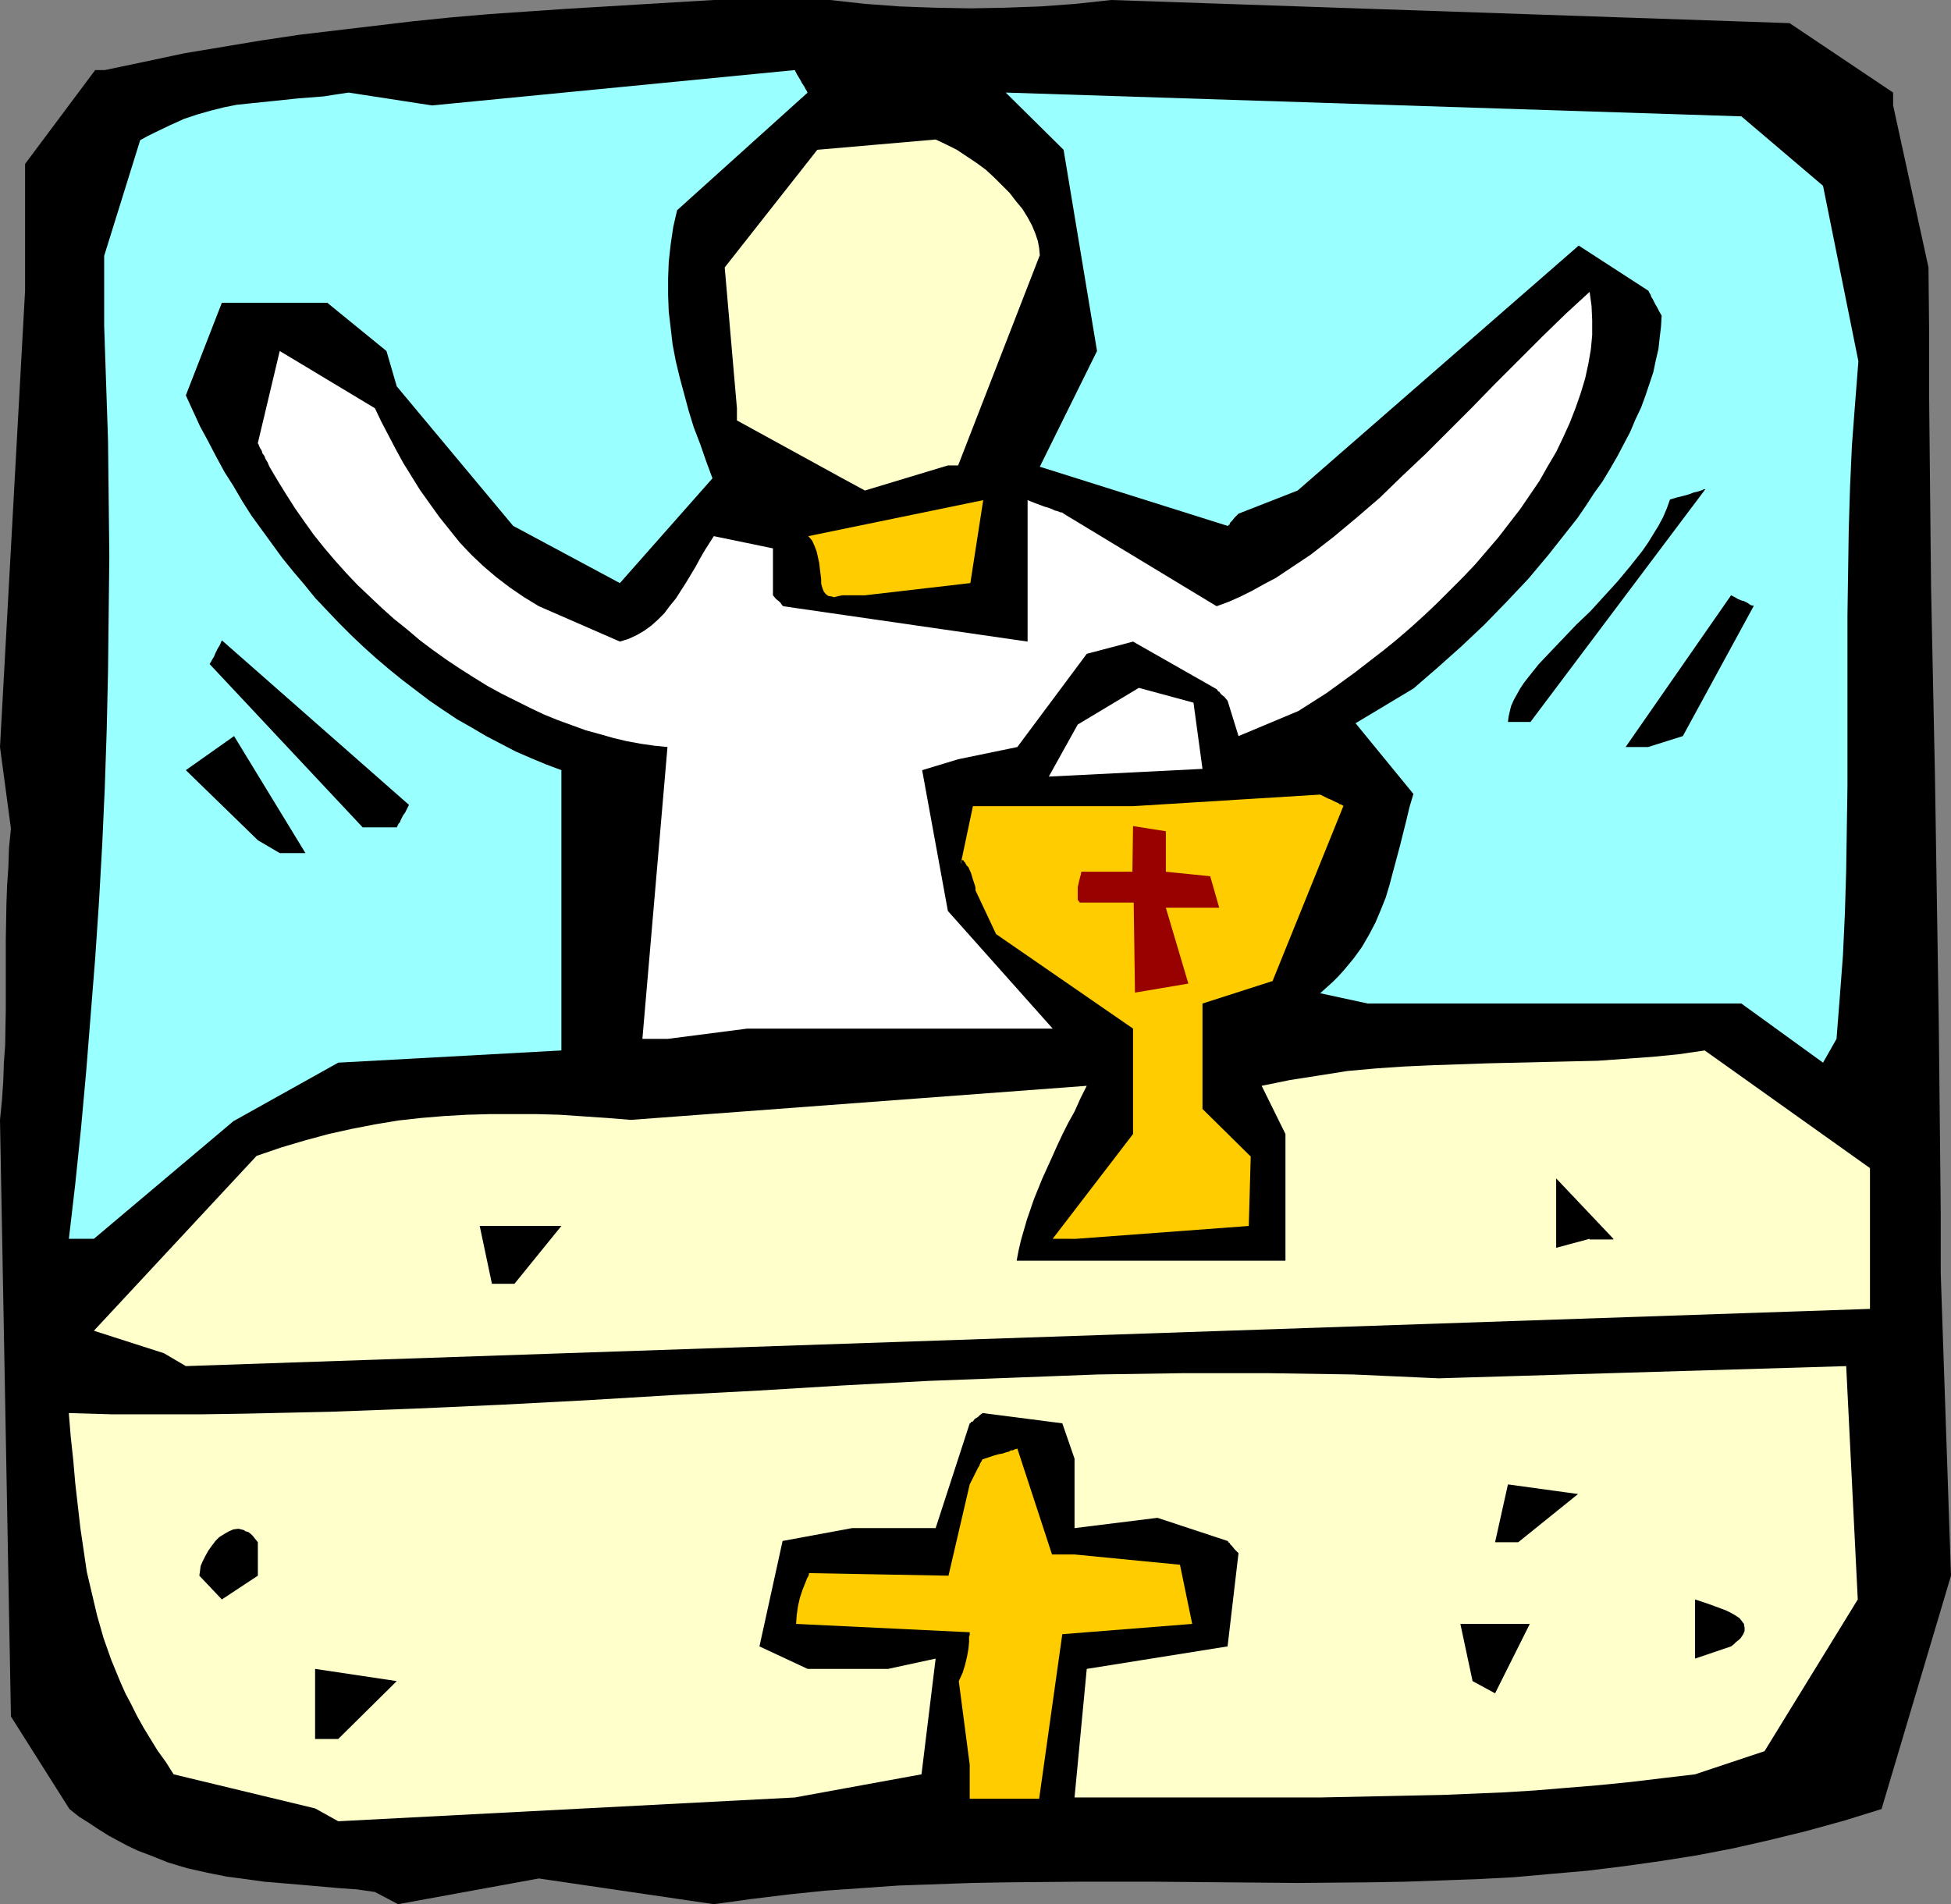 <?xml version="1.0" encoding="UTF-8" standalone="no"?>
<svg
   version="1.0"
   width="129.724mm"
   height="126.623mm"
   id="svg23"
   sodipodi:docname="Mass 1.wmf"
   xmlns:inkscape="http://www.inkscape.org/namespaces/inkscape"
   xmlns:sodipodi="http://sodipodi.sourceforge.net/DTD/sodipodi-0.dtd"
   xmlns="http://www.w3.org/2000/svg"
   xmlns:svg="http://www.w3.org/2000/svg">
  <rect width="100%" height="100%" fill="#808080" stroke="none"/>
  <sodipodi:namedview
     id="namedview23"
     pagecolor="#ffffff"
     bordercolor="#000000"
     borderopacity="0.25"
     inkscape:showpageshadow="2"
     inkscape:pageopacity="0.0"
     inkscape:pagecheckerboard="0"
     inkscape:deskcolor="#d1d1d1"
     inkscape:document-units="mm" />
  <defs
     id="defs1">
    <pattern
       id="WMFhbasepattern"
       patternUnits="userSpaceOnUse"
       width="6"
       height="6"
       x="0"
       y="0" />
  </defs>
  <path
     style="fill:#000000;fill-opacity:1;fill-rule:evenodd;stroke:none"
     d="m 94.213,475.504 -4.525,-0.646 -4.525,-0.323 -9.211,-0.808 -9.534,-0.808 -4.686,-0.646 -4.848,-0.646 -4.848,-0.969 -5.01,-1.131 -4.848,-1.454 -2.424,-0.969 -2.424,-0.969 -2.586,-0.969 -2.424,-1.131 -2.424,-1.293 -2.424,-1.293 -2.586,-1.616 -2.424,-1.616 -2.586,-1.616 L 17.453,454.662 2.747,431.395 0,281.457 l 0.485,-4.847 0.323,-4.686 0.162,-4.686 0.323,-4.524 0.162,-8.886 v -17.611 l 0.162,-9.048 0.162,-4.524 0.323,-4.686 0.162,-4.847 0.485,-4.847 L 0,187.746 6.302,73.03 V 41.201 L 23.917,17.611 h 2.424 l 10.019,-2.1 9.858,-2.1 9.696,-1.616 9.696,-1.616 9.696,-1.454 9.534,-1.131 9.534,-1.131 9.534,-1.131 9.534,-0.969 9.373,-0.808 L 141.723,2.262 160.469,1.131 179.376,0 h 29.25 l 8.726,0.969 8.726,0.646 8.888,0.323 8.888,0.162 8.726,-0.162 8.888,-0.323 8.888,-0.646 L 279.244,0 449.732,5.817 475.75,23.266 v 3.231 l 8.888,40.716 0.162,16.319 v 16.157 l 0.162,16.157 0.162,15.834 0.162,15.834 0.323,15.834 0.646,31.183 0.485,31.183 0.485,31.183 0.323,31.345 0.162,15.834 v 15.834 l 2.586,76.1 -17.453,58.65 -9.373,2.908 -9.373,2.585 -9.211,2.262 -9.211,2.1 -9.211,1.777 -9.211,1.454 -9.211,1.293 -9.211,1.131 -9.211,0.808 -9.05,0.808 -9.05,0.485 -9.05,0.323 -9.211,0.323 -9.05,0.162 -18.099,0.162 -36.36,-0.323 h -18.099 l -18.261,0.162 -9.211,0.162 -9.211,0.323 -9.211,0.323 -9.211,0.646 -9.211,0.646 -9.373,0.969 -9.211,1.131 -9.373,1.293 -43.955,-6.463 -35.39,6.463 z"
     id="path1" />
  <path
     style="fill:#ffffcc;fill-opacity:1;fill-rule:evenodd;stroke:none"
     d="m 79.184,454.5 -35.552,-8.563 -1.939,-3.07 -2.101,-2.908 -1.778,-2.908 -1.778,-2.908 -1.616,-2.908 -1.454,-2.908 -1.454,-2.747 -1.293,-2.908 -1.131,-2.747 -1.131,-2.747 -1.939,-5.493 -1.616,-5.655 -1.293,-5.493 -1.293,-5.493 -0.808,-5.493 -0.808,-5.493 -1.293,-11.31 -0.485,-5.655 -0.646,-5.978 -0.485,-5.978 10.989,0.323 h 10.989 10.989 l 10.989,-0.162 21.816,-0.485 21.654,-0.808 21.493,-0.969 21.493,-1.131 21.493,-1.293 21.493,-1.131 21.331,-1.293 21.331,-1.131 21.331,-0.808 21.17,-0.808 21.331,-0.323 h 10.666 10.827 l 10.666,0.162 10.666,0.162 10.827,0.485 10.666,0.485 102.454,-3.07 2.909,58.65 -23.432,38.131 -17.453,5.817 -8.242,0.969 -8.08,0.969 -8.08,0.808 -7.918,0.646 -7.757,0.646 -7.757,0.485 -15.514,0.646 -15.352,0.323 -15.675,0.323 h -7.757 -8.08 -16.16 -29.573 l 3.07,-32.314 35.39,-5.655 2.747,-23.428 -0.97,-0.969 -0.646,-0.808 -0.485,-0.485 -0.162,-0.323 -0.323,-0.162 v -0.162 l -0.162,-0.162 -17.614,-5.817 -20.846,2.585 v -17.45 l -3.07,-8.886 -20.038,-2.585 -0.646,0.485 -0.485,0.485 -0.808,0.485 -0.485,0.646 -0.485,0.162 -0.162,0.323 h -0.162 v 0 l -8.565,26.336 h -21.008 l -17.453,3.231 -5.818,26.498 12.12,5.655 h 20.2 l 11.958,-2.585 -3.555,29.083 -31.835,5.817 -114.736,5.978 z"
     id="path2" />
  <path
     style="fill:#ffcc00;fill-opacity:1;fill-rule:evenodd;stroke:none"
     d="m 243.693,452.077 v -8.563 l -2.747,-21.004 0.97,-2.1 0.646,-2.1 0.485,-2.1 0.323,-1.777 0.162,-1.777 v -0.646 -0.646 l 0.162,-0.485 v -0.646 l -43.632,-2.1 0.162,-2.262 0.323,-2.262 0.485,-2.1 0.646,-1.939 0.646,-1.616 0.323,-0.808 0.162,-0.485 0.323,-0.485 0.162,-0.485 v -0.162 -0.162 l 35.067,0.646 5.333,-22.943 0.485,-0.969 0.485,-0.969 0.485,-0.969 0.323,-0.646 0.323,-0.646 0.323,-0.485 0.162,-0.485 0.162,-0.323 0.323,-0.485 v -0.162 l 0.162,-0.162 1.454,-0.485 1.454,-0.485 1.131,-0.323 0.97,-0.162 0.97,-0.323 0.646,-0.162 0.485,-0.323 h 0.485 l 0.323,-0.162 0.323,-0.162 h 0.323 l 0.162,-0.162 8.726,26.659 h 5.656 l 26.502,2.585 3.07,14.865 -32.643,2.585 -5.818,41.362 h -11.635 z"
     id="path3" />
  <path
     style="fill:#000000;fill-opacity:1;fill-rule:evenodd;stroke:none"
     d="m 79.184,437.05 v -17.611 l 20.523,3.07 -14.706,14.541 z"
     id="path4" />
  <path
     style="fill:#000000;fill-opacity:1;fill-rule:evenodd;stroke:none"
     d="m 370.064,422.509 -3.07,-14.38 h 17.453 l -8.726,17.45 z"
     id="path5" />
  <path
     style="fill:#000000;fill-opacity:1;fill-rule:evenodd;stroke:none"
     d="m 425.977,416.854 v -14.865 l 3.394,1.131 3.07,1.131 1.293,0.485 1.293,0.646 1.131,0.646 0.97,0.646 0.646,0.808 0.485,0.646 0.162,0.969 v 0.808 l -0.323,0.808 -0.646,0.969 -0.485,0.485 -0.646,0.485 -0.646,0.646 -0.646,0.485 z"
     id="path6" />
  <path
     style="fill:#000000;fill-opacity:1;fill-rule:evenodd;stroke:none"
     d="m 55.752,401.989 -5.656,-5.978 0.162,-1.131 0.162,-1.293 0.485,-1.131 0.646,-1.293 0.808,-1.454 0.808,-1.131 0.97,-1.293 0.97,-0.969 1.293,-0.808 1.131,-0.646 1.131,-0.485 1.293,-0.162 1.293,0.323 0.485,0.323 0.646,0.162 0.646,0.485 0.485,0.485 0.646,0.808 0.646,0.808 v 8.402 z"
     id="path7" />
  <path
     style="fill:#000000;fill-opacity:1;fill-rule:evenodd;stroke:none"
     d="m 375.72,387.61 3.232,-14.541 17.614,2.424 -15.029,12.118 z"
     id="path8" />
  <path
     style="fill:#ffffcc;fill-opacity:1;fill-rule:evenodd;stroke:none"
     d="m 41.208,340.108 -17.614,-5.655 40.885,-43.947 6.141,-2.1 5.979,-1.777 5.979,-1.616 5.818,-1.293 5.818,-1.131 5.818,-0.969 5.818,-0.646 5.818,-0.485 5.656,-0.323 5.818,-0.162 h 5.818 5.818 l 5.818,0.162 11.958,0.808 5.979,0.485 114.574,-8.563 -1.616,3.231 -1.454,3.231 -1.616,2.908 -1.454,2.908 -1.293,2.747 -1.293,2.908 -2.424,5.332 -2.101,5.17 -1.778,5.17 -1.454,5.009 -0.646,2.747 -0.485,2.585 h 67.549 v -31.83 l -5.979,-12.118 7.11,-1.454 7.272,-1.131 7.11,-1.131 7.11,-0.646 7.11,-0.485 7.11,-0.323 14.059,-0.485 13.898,-0.323 6.949,-0.162 6.787,-0.162 6.787,-0.485 6.787,-0.485 6.626,-0.646 6.626,-0.969 41.531,29.568 v 35.384 L 46.702,343.339 Z"
     id="path9" />
  <path
     style="fill:#000000;fill-opacity:1;fill-rule:evenodd;stroke:none"
     d="m 123.624,322.658 -3.07,-14.541 h 20.523 l -11.797,14.541 z"
     id="path10" />
  <path
     style="fill:#99ffff;fill-opacity:1;fill-rule:evenodd;stroke:none"
     d="m 17.291,311.51 1.616,-13.895 1.454,-14.057 1.293,-14.218 1.131,-14.218 1.131,-14.218 0.97,-14.38 0.808,-14.38 0.646,-14.38 0.485,-14.541 0.323,-14.541 0.162,-14.541 0.162,-14.38 -0.162,-14.541 -0.162,-14.541 L 26.664,96.297 26.179,81.917 V 64.305 l 9.05,-29.083 1.778,-0.969 1.939,-0.969 3.717,-1.777 3.555,-1.616 3.394,-1.131 3.394,-0.969 3.232,-0.808 3.232,-0.646 3.07,-0.323 6.302,-0.646 3.07,-0.323 3.07,-0.323 6.302,-0.485 3.07,-0.485 3.232,-0.485 21.008,3.231 91.142,-8.886 0.485,0.969 0.485,0.808 0.485,0.808 0.323,0.646 0.323,0.485 0.323,0.485 0.162,0.323 0.162,0.323 0.323,0.485 v 0.162 l 0.162,0.162 -32.805,29.568 -0.97,4.201 -0.646,4.362 -0.485,4.362 -0.162,4.201 v 4.201 l 0.162,4.201 0.485,4.039 0.485,4.201 0.808,4.201 0.97,4.039 1.131,4.201 1.131,4.201 1.293,4.201 1.616,4.201 1.454,4.201 1.616,4.362 -23.27,26.336 L 128.957,132.165 99.707,97.104 97.121,88.218 82.254,76.1 h -26.502 l -9.05,23.266 1.778,3.878 1.778,3.878 2.101,3.878 1.939,3.716 2.101,3.878 2.262,3.555 2.262,3.878 2.262,3.555 2.586,3.555 2.586,3.555 2.586,3.555 2.747,3.393 2.747,3.231 2.747,3.393 2.909,3.07 3.07,3.231 3.07,3.07 3.07,2.908 3.232,2.908 3.232,2.747 3.394,2.747 3.394,2.585 3.394,2.585 3.555,2.424 3.394,2.262 3.717,2.1 3.555,2.1 3.717,1.939 3.717,1.939 3.717,1.616 3.878,1.616 3.878,1.454 v 70.445 l -56.075,3.07 -26.341,14.703 -35.067,29.568 h -6.302 z"
     id="path11" />
  <path
     style="fill:#ffcc00;fill-opacity:1;fill-rule:evenodd;stroke:none"
     d="m 264.539,311.348 20.2,-26.336 v -9.048 -17.45 l -34.421,-23.751 -5.171,-10.987 V 223.13 l -0.162,-0.646 -0.485,-1.454 -0.485,-1.616 -0.646,-1.454 -0.485,-0.485 -0.323,-0.646 -0.323,-0.323 -0.162,-0.323 h -0.323 -0.162 l -0.162,0.485 v 0.485 l 3.07,-14.541 h 20.038 20.2 l 47.026,-2.908 0.97,0.485 0.97,0.485 0.808,0.323 0.646,0.323 0.646,0.323 0.485,0.162 0.323,0.323 h 0.323 l 0.485,0.323 h 0.162 v 0.162 l -17.776,43.947 -17.614,5.655 v 26.498 l 12.12,11.956 -0.485,17.45 -43.47,3.231 z"
     id="path12" />
  <path
     style="fill:#000000;fill-opacity:1;fill-rule:evenodd;stroke:none"
     d="m 391.072,313.61 v -17.45 l 14.382,15.188 v 0.162 h -5.979 v -0.162 z"
     id="path13" />
  <path
     style="fill:#99ffff;fill-opacity:1;fill-rule:evenodd;stroke:none"
     d="m 458.135,267.077 -20.523,-14.865 h -93.889 l -11.958,-2.585 1.616,-1.454 1.616,-1.454 1.293,-1.293 1.454,-1.616 2.424,-2.908 2.101,-2.908 1.778,-3.07 1.616,-3.07 1.293,-3.07 1.293,-3.231 0.97,-3.231 0.808,-3.07 1.778,-6.624 0.808,-3.231 0.808,-3.231 0.808,-3.393 0.97,-3.231 v 0 l -14.544,-17.773 14.544,-8.725 5.979,-5.17 5.979,-5.332 5.818,-5.493 5.656,-5.817 5.494,-5.817 5.01,-5.978 4.848,-6.14 2.424,-3.07 2.101,-3.07 2.101,-3.231 2.101,-2.908 1.939,-3.231 1.778,-3.07 1.616,-3.07 1.616,-3.07 1.293,-3.07 1.454,-3.07 1.131,-3.07 0.97,-2.908 0.97,-2.908 0.646,-3.07 0.646,-2.747 0.323,-2.908 0.323,-2.747 0.162,-2.747 -0.646,-1.131 -0.485,-0.969 -0.485,-0.808 -0.323,-0.646 -0.323,-0.646 -0.323,-0.485 -0.162,-0.485 -0.162,-0.323 -0.323,-0.485 v -0.162 l -0.162,-0.162 -17.453,-11.31 -70.619,61.559 -14.867,5.817 -0.485,0.485 -0.485,0.485 -0.646,0.808 -0.485,0.485 -0.162,0.485 -0.323,0.162 v 0.162 h -0.162 L 261.307,117.301 275.689,88.218 267.286,37.646 252.742,23.266 l 184.87,5.978 20.523,17.45 8.888,44.109 -0.808,10.341 -0.808,10.664 -0.485,10.664 -0.323,10.664 -0.162,10.664 -0.162,10.825 v 42.978 l -0.162,10.664 -0.162,10.664 -0.323,10.664 -0.485,10.502 -0.808,10.664 -0.808,10.341 z"
     id="path14" />
  <path
     style="fill:#ffffff;fill-opacity:1;fill-rule:evenodd;stroke:none"
     d="m 161.438,261.099 6.302,-73.353 -3.232,-0.323 -3.394,-0.485 -3.555,-0.646 -3.394,-0.808 -3.394,-0.969 -3.555,-0.969 -3.555,-1.293 -3.555,-1.293 -3.555,-1.454 -3.394,-1.616 -3.555,-1.777 -3.555,-1.777 -3.555,-1.939 -3.394,-2.1 -3.555,-2.262 -3.394,-2.262 -3.394,-2.424 -3.232,-2.424 -3.232,-2.747 -3.232,-2.585 -3.07,-2.747 -3.07,-2.908 -3.07,-2.908 -2.909,-3.07 -2.747,-3.07 -2.747,-3.231 -2.586,-3.231 -2.424,-3.393 -2.262,-3.231 -2.262,-3.555 -2.101,-3.393 -2.101,-3.555 -0.485,-1.131 -0.485,-0.808 -0.323,-0.808 -0.485,-0.646 -0.162,-0.646 -0.323,-0.485 -0.162,-0.323 -0.162,-0.323 -0.162,-0.485 -0.162,-0.162 v -0.162 l 5.494,-23.105 23.917,14.38 1.616,3.393 1.778,3.393 1.778,3.393 1.939,3.555 2.101,3.393 2.101,3.393 2.424,3.393 2.424,3.393 2.586,3.231 2.586,3.231 2.909,3.07 3.07,2.908 3.232,2.747 3.394,2.585 3.555,2.424 3.717,2.262 20.362,8.886 2.101,-0.646 2.101,-0.969 1.939,-1.131 1.778,-1.293 1.616,-1.454 1.616,-1.616 1.454,-1.939 1.454,-1.777 2.586,-4.039 2.424,-4.039 1.131,-2.1 1.131,-1.939 1.131,-1.777 1.131,-1.777 14.867,3.07 v 11.795 l 0.808,0.969 0.646,0.485 0.485,0.485 0.323,0.485 0.162,0.162 0.162,0.162 61.408,8.886 v -35.546 l 1.616,0.646 1.293,0.485 1.293,0.485 1.131,0.323 0.808,0.323 0.646,0.323 0.646,0.162 0.485,0.162 0.323,0.162 h 0.323 l 0.323,0.162 0.162,0.162 38.461,23.266 3.07,-1.131 2.909,-1.293 2.909,-1.454 2.909,-1.616 3.07,-1.616 2.909,-1.939 2.909,-1.939 2.909,-1.939 2.909,-2.262 2.909,-2.262 5.818,-4.847 5.818,-5.009 5.656,-5.493 5.818,-5.493 11.635,-11.633 5.818,-5.978 11.797,-11.795 5.979,-5.817 5.979,-5.493 0.485,3.555 0.162,3.555 v 3.716 l -0.323,3.555 -0.646,3.716 -0.808,3.716 -1.131,3.716 -1.293,3.716 -1.454,3.716 -1.616,3.555 -1.778,3.716 -2.101,3.555 -2.101,3.716 -2.424,3.555 -2.424,3.555 -2.747,3.555 -2.747,3.555 -2.909,3.393 -2.909,3.393 -3.07,3.231 -3.232,3.231 -3.232,3.231 -3.232,3.07 -3.394,3.07 -3.555,3.07 -3.394,2.747 -3.555,2.747 -3.555,2.747 -3.555,2.585 -3.555,2.585 -3.555,2.262 -3.555,2.262 -15.029,6.301 -2.747,-8.886 -0.808,-0.969 -0.808,-0.646 -0.485,-0.646 -0.323,-0.162 -0.162,-0.323 -0.162,-0.162 -21.008,-11.956 -11.635,3.07 -17.453,23.428 -14.867,3.07 -9.05,2.747 6.464,35.384 26.341,29.568 h -61.408 -15.352 l -20.038,2.585 z"
     id="path15" />
  <path
     style="fill:#000000;fill-opacity:1;fill-rule:evenodd;stroke:none"
     d="m 64.802,211.174 -18.099,-17.611 12.12,-8.563 17.938,29.406 h -6.464 z"
     id="path16" />
  <path
     style="fill:#000000;fill-opacity:1;fill-rule:evenodd;stroke:none"
     d="m 91.142,207.942 -38.461,-41.039 0.646,-1.131 0.485,-0.808 0.323,-0.808 0.323,-0.646 0.323,-0.646 0.323,-0.485 0.162,-0.323 0.162,-0.323 0.162,-0.485 0.162,-0.162 v -0.162 l 47.026,41.362 -0.485,0.969 -0.485,0.969 -0.485,0.646 -0.323,0.646 -0.323,0.646 -0.162,0.485 -0.323,0.323 -0.162,0.323 -0.162,0.323 -0.162,0.323 v 0 z"
     id="path17" />
  <path
     style="fill:#ffffff;fill-opacity:1;fill-rule:evenodd;stroke:none"
     d="m 270.841,182.091 15.352,-9.21 13.736,3.716 2.262,16.642 -38.622,1.939 z"
     id="path18" />
  <path
     style="fill:#000000;fill-opacity:1;fill-rule:evenodd;stroke:none"
     d="m 408.524,187.746 26.502,-38.131 0.97,0.485 0.808,0.485 0.808,0.323 0.646,0.162 0.646,0.323 0.323,0.162 0.646,0.485 0.485,0.162 h 0.323 v 0.162 l -17.776,32.637 -8.726,2.747 z"
     id="path19" />
  <path
     style="fill:#000000;fill-opacity:1;fill-rule:evenodd;stroke:none"
     d="m 378.952,181.445 0.162,-1.293 0.323,-1.454 0.323,-1.293 0.646,-1.454 0.808,-1.454 0.808,-1.454 0.97,-1.454 1.131,-1.454 1.293,-1.616 1.293,-1.616 2.909,-3.07 3.232,-3.393 3.232,-3.393 3.555,-3.393 3.394,-3.716 3.394,-3.716 3.232,-3.878 3.07,-3.878 1.454,-2.1 1.293,-2.1 1.293,-2.1 1.131,-2.1 0.97,-2.262 0.808,-2.262 1.616,-0.485 1.293,-0.323 1.293,-0.323 0.97,-0.323 0.808,-0.323 0.808,-0.162 0.485,-0.162 0.485,-0.162 0.485,-0.162 0.162,-0.162 h 0.485 v 0 l -43.955,58.489 z"
     id="path20" />
  <path
     style="fill:#ffcc00;fill-opacity:1;fill-rule:evenodd;stroke:none"
     d="m 211.696,149.615 -0.808,0.162 -0.646,0.162 -0.646,0.162 -0.485,-0.162 -0.97,-0.162 -0.646,-0.485 -0.485,-0.646 -0.323,-0.808 -0.323,-1.131 v -1.131 l -0.162,-1.293 -0.162,-1.293 -0.162,-1.454 -0.323,-1.454 -0.323,-1.454 -0.485,-1.293 -0.646,-1.454 -0.97,-1.131 43.955,-9.048 -3.232,20.843 -26.502,3.07 z"
     id="path21" />
  <path
     style="fill:#ffffcc;fill-opacity:1;fill-rule:evenodd;stroke:none"
     d="m 211.696,120.209 -26.502,-14.541 v -3.07 l -3.07,-35.384 23.27,-29.568 29.734,-2.585 2.747,1.293 2.586,1.293 2.424,1.616 2.424,1.616 2.424,1.777 2.101,1.939 1.939,1.939 1.939,1.939 1.616,2.1 1.616,1.939 1.293,2.1 1.131,2.1 0.808,1.939 0.646,1.939 0.323,1.777 0.162,1.777 -20.523,52.834 h -2.586 l -20.846,6.301 z"
     id="path22" />
  <path
     style="fill:#990000;fill-opacity:1;fill-rule:evenodd;stroke:none"
     d="m 284.739,207.619 -0.162,11.472 h -12.766 v 0 l -0.162,0.323 v 0.323 l -0.162,0.485 -0.323,1.293 -0.323,1.454 v 1.454 1.293 0.485 l 0.323,0.323 0.162,0.323 h 0.485 13.09 l 0.323,22.62 13.413,-2.262 -5.656,-19.065 h 13.413 l -2.262,-7.917 -11.15,-1.131 v -10.179 z"
     id="path23" />
</svg>
